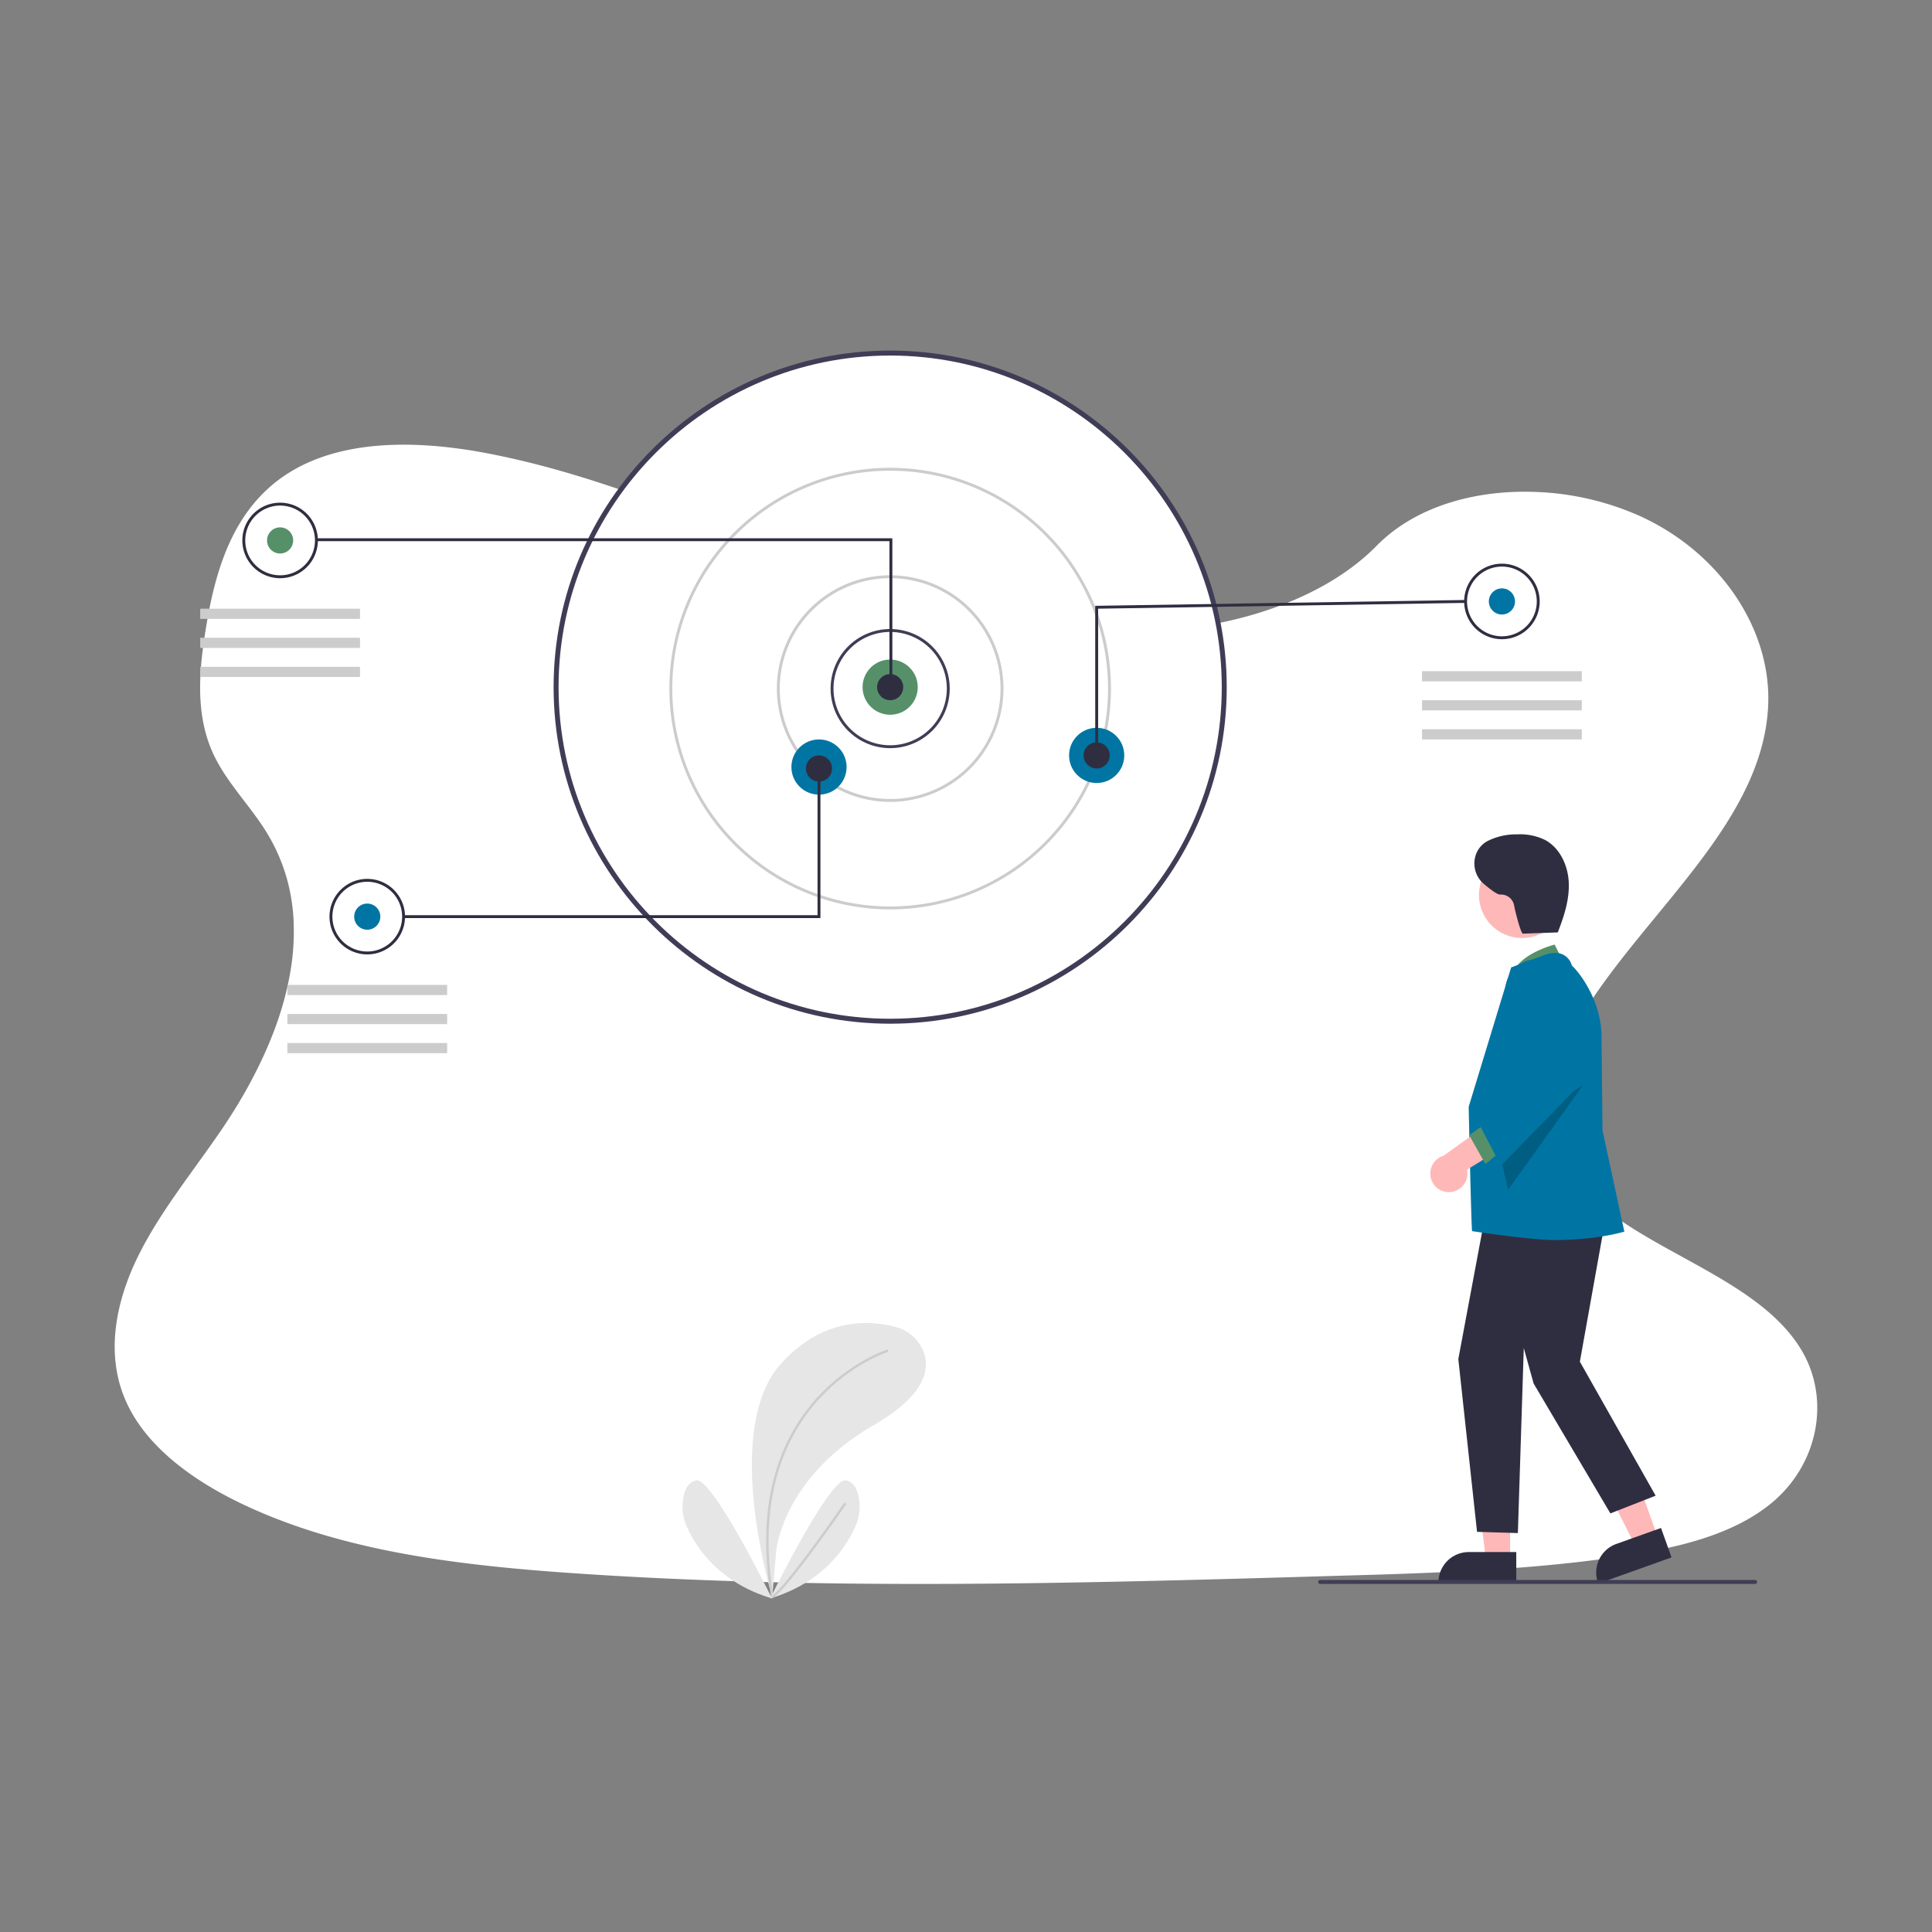 <svg xmlns="http://www.w3.org/2000/svg" xmlns:xlink="http://www.w3.org/1999/xlink" width="800" height="800" viewBox="0 0 800 800">
  <rect x="0" y="0" width="800" height="800" fill="#808080" stroke="none"/>
  <defs>
    <clipPath id="clip-_239">
      <rect width="800" height="800"/>
    </clipPath>
  </defs>
  <g id="_239" data-name="239" clip-path="url(#clip-_239)">
    <g id="Component_1_238" data-name="Component 1 – 238" transform="translate(47.512 184.133)">
      <path id="Path_168" data-name="Path 168" d="M798.2,560.6c-7.681,6.368-16.954,10.907-26.968,14.266q-2.186.747-4.434,1.4c-3.868,1.152-7.828,2.151-11.822,3.024-1.969.44-3.952.845-5.935,1.222-3.373.649-6.759,1.229-10.125,1.76-12.492,1.962-25.068,3.415-37.707,4.518q-5.845.517-11.7.929l-1.557.112-2.793.189-1.718.112c-2.612.175-5.223.328-7.828.475-10.439.587-20.893,1.013-31.346,1.4-7.681.265-15.285.489-22.924.7l-15.537.454-4.015.119-1.76.049q-6.9.209-13.812.4l-1.3.035-4.05.119-7.681.209-2.29.063-2.095.056c-48.761,1.313-97.557,2.269-146.289,1.857q-5.852-.042-11.7-.126c-36.185-.468-72.328-1.732-108.408-4.19-12.681-.866-25.445-1.913-38.14-3.359q-5.866-.663-11.7-1.445c-31.185-4.19-61.6-11.256-88.849-24.44-20.522-9.951-39.467-24.1-47.413-42.937-8.023-19.007-3.778-40.354,5.384-58.984s22.945-35.326,34.83-52.832c4.085-6.026,7.946-12.3,11.445-18.756.209-.391.426-.789.628-1.18q2.688-5.049,5.07-10.223h0q2.262-4.93,4.19-9.957.58-1.5,1.11-3c.042-.112.084-.223.119-.335s.091-.251.133-.377a129.277,129.277,0,0,0,5.265-19.461l.168-.922c.077-.44.154-.873.223-1.313s.133-.817.2-1.229h0a96.363,96.363,0,0,0,1.082-18.749v-.7a79.561,79.561,0,0,0-1.047-9.587h0c-.042-.272-.084-.538-.14-.8a75.079,75.079,0,0,0-3.68-13.337c-.07-.189-.147-.384-.223-.58a.784.784,0,0,0-.1-.258c-.524-1.334-1.082-2.653-1.7-3.973h0c-.1-.223-.209-.454-.314-.7h0c-.2-.426-.4-.852-.621-1.271h0q-1.473-3.01-3.282-5.942c-1.4-2.325-2.982-4.6-4.609-6.836l-.23-.314-.189-.265c-2.137-2.912-4.371-5.775-6.55-8.666-1.711-2.255-3.387-4.525-4.958-6.836l-.279-.419a69.654,69.654,0,0,1-5.083-8.749c-.293-.621-.58-1.243-.845-1.871-.475-1.1-.915-2.214-1.306-3.331-5.363-15.153-3.736-31.7-1.159-47.483,3.82-23.448,10.928-48.719,32.931-63.355,19.21-12.785,45.207-14.28,69.828-11.172,3.945.489,7.849,1.1,11.7,1.795l2.095.4c31.143,5.97,60.6,16.542,89.687,27.861,6.794,2.646,13.575,5.335,20.348,8.009Q384.373,165,392.32,168.1q9.182,3.575,18.5,6.983,5.824,2.137,11.7,4.19,9.42,3.275,18.965,6.222,6.759,2.095,13.589,3.945c21.647,5.893,43.852,9.978,66.581,10.767a203.394,203.394,0,0,0,51.54-4.776c3.945-.894,7.856-1.92,11.7-3.079a152.22,152.22,0,0,0,15.781-5.719c12.995-5.586,24.677-12.96,33.922-22.345l.077-.077c13.693-13.889,33.769-20.948,54.8-22.128a114.611,114.611,0,0,1,11.7-.063,116.1,116.1,0,0,1,42.372,9.916c33.266,15.083,54.78,47.015,53.16,78.905-2.353,46.422-47.106,82.055-73.808,122.667-1.885,2.863-3.68,5.817-5.349,8.833-.615,1.1-1.2,2.214-1.774,3.331-6.578,12.848-10.53,26.723-8.379,40.053a42.77,42.77,0,0,0,1.7,6.92c.328.985.7,1.969,1.11,2.947A54.81,54.81,0,0,0,724.093,434.6a94.977,94.977,0,0,0,8.54,6.941c24.915,18.113,61,29.537,76.943,54.284C822.913,516.348,817.983,544.174,798.2,560.6Z" transform="translate(-112.078 -122.422)" fill="#fff"/>
    </g>
    <g id="Group_430" data-name="Group 430" transform="translate(80.803 115.952)">
      <circle id="Ellipse_1450" data-name="Ellipse 1450" cx="138.336" cy="138.336" r="138.336" transform="translate(149.459 30.243)" fill="#fff"/>
      <path id="Path_6417" data-name="Path 6417" d="M385.341,293.979c0-76.846,62.519-139.365,139.365-139.365s139.365,62.519,139.365,139.365S601.552,433.344,524.706,433.344,385.341,370.825,385.341,293.979Zm2.058,0c0,75.711,61.6,137.307,137.307,137.307s137.307-61.6,137.307-137.307-61.6-137.307-137.307-137.307S387.4,218.268,387.4,293.979Z" transform="translate(-236.91 -125.399)" fill="#3f3d56"/>
      <path id="Path_6418" data-name="Path 6418" d="M526.082,320.753h0a24.66,24.66,0,1,1,24.66,24.66,24.66,24.66,0,0,1-24.66-24.66Zm24.66-23.457a23.483,23.483,0,0,0-23.457,23.457h0A23.457,23.457,0,1,0,550.742,297.3Z" transform="translate(-262.945 -151.571)" fill="#3f3d56"/>
      <path id="Path_6419" data-name="Path 6419" d="M498.776,315.7h0a46.914,46.914,0,1,1,46.914,46.914A46.914,46.914,0,0,1,498.776,315.7ZM545.69,269.99A45.711,45.711,0,1,0,591.4,315.7,45.711,45.711,0,0,0,545.69,269.99Z" transform="translate(-257.894 -146.52)" fill="#ccc"/>
      <path id="Path_6420" data-name="Path 6420" d="M444.166,305.6a91.422,91.422,0,1,1,91.422,91.422A91.422,91.422,0,0,1,444.166,305.6Zm91.422-90.219A90.219,90.219,0,1,0,625.807,305.6,90.219,90.219,0,0,0,535.588,215.38Z" transform="translate(-247.792 -136.418)" fill="#ccc"/>
      <circle id="Ellipse_1451" data-name="Ellipse 1451" cx="11.428" cy="11.428" r="11.428" transform="translate(276.368 157.152)" fill="#569069"/>
      <circle id="Ellipse_1452" data-name="Ellipse 1452" cx="11.428" cy="11.428" r="11.428" transform="translate(246.897 190.233)" fill="#0075a3"/>
      <circle id="Ellipse_1453" data-name="Ellipse 1453" cx="11.428" cy="11.428" r="11.428" transform="translate(361.875 185.421)" fill="#0075a3"/>
      <circle id="Ellipse_1454" data-name="Ellipse 1454" cx="5.413" cy="5.413" r="5.413" transform="translate(282.383 163.167)" fill="#2f2e41"/>
      <circle id="Ellipse_1455" data-name="Ellipse 1455" cx="5.413" cy="5.413" r="5.413" transform="translate(367.889 191.435)" fill="#2f2e41"/>
      <circle id="Ellipse_1456" data-name="Ellipse 1456" cx="5.413" cy="5.413" r="5.413" transform="translate(252.911 196.849)" fill="#2f2e41"/>
      <circle id="Ellipse_1457" data-name="Ellipse 1457" cx="5.413" cy="5.413" r="5.413" transform="translate(29.769 102.418)" fill="#569069"/>
      <path id="Path_6421" data-name="Path 6421" d="M298.826,132.4H61.248v-1.2H300.029v61.95h-1.2Z" transform="translate(-11.33 -24.271)" fill="#2f2e41"/>
      <path id="Path_6422" data-name="Path 6422" d="M227.2,247.527a15.638,15.638,0,1,1,15.638,15.638A15.638,15.638,0,0,1,227.2,247.527Zm15.638-14.435a14.435,14.435,0,1,0,14.435,14.435,14.435,14.435,0,0,0-14.435-14.435Z" transform="translate(-207.655 -139.694)" fill="#2f2e41"/>
      <circle id="Ellipse_1458" data-name="Ellipse 1458" cx="5.413" cy="5.413" r="5.413" transform="translate(65.857 258.198)" fill="#0075a3"/>
      <path id="Path_6423" data-name="Path 6423" d="M271.478,438.664h0A15.638,15.638,0,1,1,287.116,454.3,15.638,15.638,0,0,1,271.478,438.664Zm15.638-14.435a14.435,14.435,0,1,0,14.435,14.435A14.435,14.435,0,0,0,287.116,424.228Z" transform="translate(-215.846 -175.053)" fill="#2f2e41"/>
      <circle id="Ellipse_1459" data-name="Ellipse 1459" cx="5.413" cy="5.413" r="5.413" transform="translate(535.697 127.68)" fill="#0075a3"/>
      <path id="Path_6424" data-name="Path 6424" d="M847.963,278.522A15.638,15.638,0,1,1,863.6,294.159,15.638,15.638,0,0,1,847.963,278.522ZM863.6,264.086a14.452,14.452,0,0,0-14.435,14.435h0A14.435,14.435,0,1,0,863.6,264.086Z" transform="translate(-322.491 -145.428)" fill="#2f2e41"/>
      <path id="Path_6425" data-name="Path 6425" d="M457.3,164.98l153.364-2.415.019,1.2-152.179,2.4v60.757h-1.2Z" transform="translate(-84.596 -30.073)" fill="#2f2e41"/>
      <path id="Path_6426" data-name="Path 6426" d="M105.9,308.919H277.313V248.171h1.2v61.95H105.9Z" transform="translate(-19.59 -45.909)" fill="#2f2e41"/>
      <rect id="Rectangle_824" data-name="Rectangle 824" width="66.161" height="4.21" transform="translate(2.102 136.101)" fill="#ccc"/>
      <rect id="Rectangle_825" data-name="Rectangle 825" width="66.161" height="4.21" transform="translate(2.102 148.13)" fill="#ccc"/>
      <rect id="Rectangle_826" data-name="Rectangle 826" width="66.161" height="4.21" transform="translate(2.102 160.159)" fill="#ccc"/>
      <rect id="Rectangle_827" data-name="Rectangle 827" width="66.161" height="4.21" transform="translate(38.189 291.879)" fill="#ccc"/>
      <rect id="Rectangle_828" data-name="Rectangle 828" width="66.161" height="4.21" transform="translate(38.189 303.908)" fill="#ccc"/>
      <rect id="Rectangle_829" data-name="Rectangle 829" width="66.161" height="4.21" transform="translate(38.189 315.938)" fill="#ccc"/>
      <rect id="Rectangle_830" data-name="Rectangle 830" width="66.161" height="4.21" transform="translate(508.03 161.964)" fill="#ccc"/>
      <rect id="Rectangle_831" data-name="Rectangle 831" width="66.161" height="4.21" transform="translate(508.03 173.992)" fill="#ccc"/>
      <rect id="Rectangle_832" data-name="Rectangle 832" width="66.161" height="4.21" transform="translate(508.03 186.022)" fill="#ccc"/>
      <path id="Path_6427" data-name="Path 6427" d="M737.07,630.624l-9.408,3.363-17.448-34.692,13.887-4.963Z" transform="translate(-131.383 -109.946)" fill="#ffb8b8"/>
      <path id="Path_6428" data-name="Path 6428" d="M915.907,775.842l-.137-.384a12.555,12.555,0,0,1,7.589-16.029l18.53-6.622L946.246,765Z" transform="translate(-334.899 -236.06)" fill="#2f2e41"/>
      <path id="Path_6429" data-name="Path 6429" d="M664.748,641.532h-9.992L650,602.991H664.75Z" transform="translate(-120.245 -111.548)" fill="#ffb8b8"/>
      <path id="Path_6430" data-name="Path 6430" d="M867.127,777.993H834.909v-.407a12.54,12.54,0,0,1,12.54-12.54h19.678Z" transform="translate(-320.076 -238.323)" fill="#2f2e41"/>
      <path id="Path_6431" data-name="Path 6431" d="M894.258,464.989l-4.345-8.586s-16.188,4.056-17.66,13.438Z" transform="translate(-326.984 -181.227)" fill="#569069"/>
      <path id="Path_6432" data-name="Path 6432" d="M703.929,468.265,692.111,534.21,723.489,589.7l-18.745,7.335-31.785-53.791-4.075-14.67-2.445,76.611-16.906-.514-7.752-71.536,12.432-66.5Z" transform="translate(-118.724 -86.323)" fill="#2f2e41"/>
      <path id="Path_6433" data-name="Path 6433" d="M851.678,575.851c-.367-1.633-1.419-51.487-1.419-51.487s17.38-57.058,17.539-57.527l.062-.183,13.2-4.947c.185-.084,4.581-2.043,8.179-.411a7.05,7.05,0,0,1,3.75,4.608c1.5,1.115,12.282,13.2,12.282,29.585l.407,38.672,9.042,41.924-.4.085c-.247.053-11.269,3.373-28.63,3.373C876.042,579.544,851.678,575.851,851.678,575.851Z" transform="translate(-322.915 -182.013)" fill="#0075a3"/>
      <circle id="Ellipse_1460" data-name="Ellipse 1460" cx="17.835" cy="17.835" r="17.835" transform="translate(531.598 236.803)" fill="#ffb8b8"/>
      <path id="Path_6434" data-name="Path 6434" d="M697.19,408.841l-31.2,43.535-4.608-20.33Z" transform="translate(-122.35 -75.632)" opacity="0.2"/>
      <path id="Path_6435" data-name="Path 6435" d="M838.763,575.481a7.653,7.653,0,0,0,7.172-9.29l23.184-14.221-12.8-5.989L836.263,560.4a7.7,7.7,0,0,0,2.5,15.077Z" transform="translate(-319.299 -197.799)" fill="#ffb8b8"/>
      <path id="Path_6436" data-name="Path 6436" d="M655.233,427.635l-7.941,5.564,6.734,11.959,9.356-7.743Z" transform="translate(-119.743 -79.108)" fill="#569069"/>
      <path id="Path_6437" data-name="Path 6437" d="M855.153,531.485l18.678-21.649-7.156-29.861a13.065,13.065,0,0,1,24.21-9.239l.162.3,6.594,44.343-33.134,33.962Z" transform="translate(-323.821 -182.607)" fill="#0075a3"/>
      <path id="Path_6438" data-name="Path 6438" d="M888.075,440.99l-14.8.531c-.9.032-3.351-9.706-3.672-11.726a5.513,5.513,0,0,0-5.751-4.46c-1.108.1-3.9-1.966-6.786-4.417-5.474-4.654-5.189-13.395.824-17.327q.246-.161.484-.294a26.341,26.341,0,0,1,12.578-2.891,23.521,23.521,0,0,1,11.465,2.312c6.224,3.344,9.536,10.651,9.827,17.71s-1.972,13.962-4.54,20.544" transform="translate(-323.452 -170.868)" fill="#2f2e41"/>
      <path id="Path_6439" data-name="Path 6439" d="M954.713,780.862H774.6a.815.815,0,0,1,0-1.63H954.713a.815.815,0,0,1,0,1.63Z" transform="translate(-308.768 -240.948)" fill="#3f3d56"/>
    </g>
    <g id="Group_431" data-name="Group 431" transform="translate(-330.18 0.122)">
      <path id="Path_2359" data-name="Path 2359" d="M971.289,725.049s-20.955-68.708,3.282-96.228c18.133-20.591,38.716-18.125,47.935-15.572a17.01,17.01,0,0,1,10.992,9.132c3.224,6.951,2.64,18.235-20.109,31.407C975.3,675.845,972.93,706.1,972.93,706.1Z" transform="translate(-321.345 -63.853)" fill="#e6e6e6"/>
      <path id="Path_2360" data-name="Path 2360" d="M1021.594,627.23s-61.786,19.314-47.935,102.056" transform="translate(-323.715 -68.089)" fill="none" stroke="#ccc" stroke-miterlimit="10" stroke-width="1"/>
      <path id="Path_2361" data-name="Path 2361" d="M973.25,749.763s24.551-49.934,31.291-48.869c3.2.518,4.683,3.647,5.346,6.834a20.139,20.139,0,0,1-1.335,12.159C1005.066,727.9,995.679,743.081,973.25,749.763Z" transform="translate(-324.152 -88.019)" fill="#e6e6e6"/>
      <path id="Path_2362" data-name="Path 2362" d="M1004.494,713.93s-25.769,37.366-30.744,39" transform="translate(-324.287 -91.551)" fill="none" stroke="#ccc" stroke-miterlimit="10" stroke-width="1"/>
      <path id="Path_2363" data-name="Path 2363" d="M960.507,749.763s-24.544-49.934-31.291-48.869c-3.2.518-4.683,3.647-5.346,6.834a20.138,20.138,0,0,0,1.335,12.2C928.691,727.9,938.049,743.081,960.507,749.763Z" transform="translate(-310.679 -88.019)" fill="#e6e6e6"/>
    </g>
  </g>
</svg>
